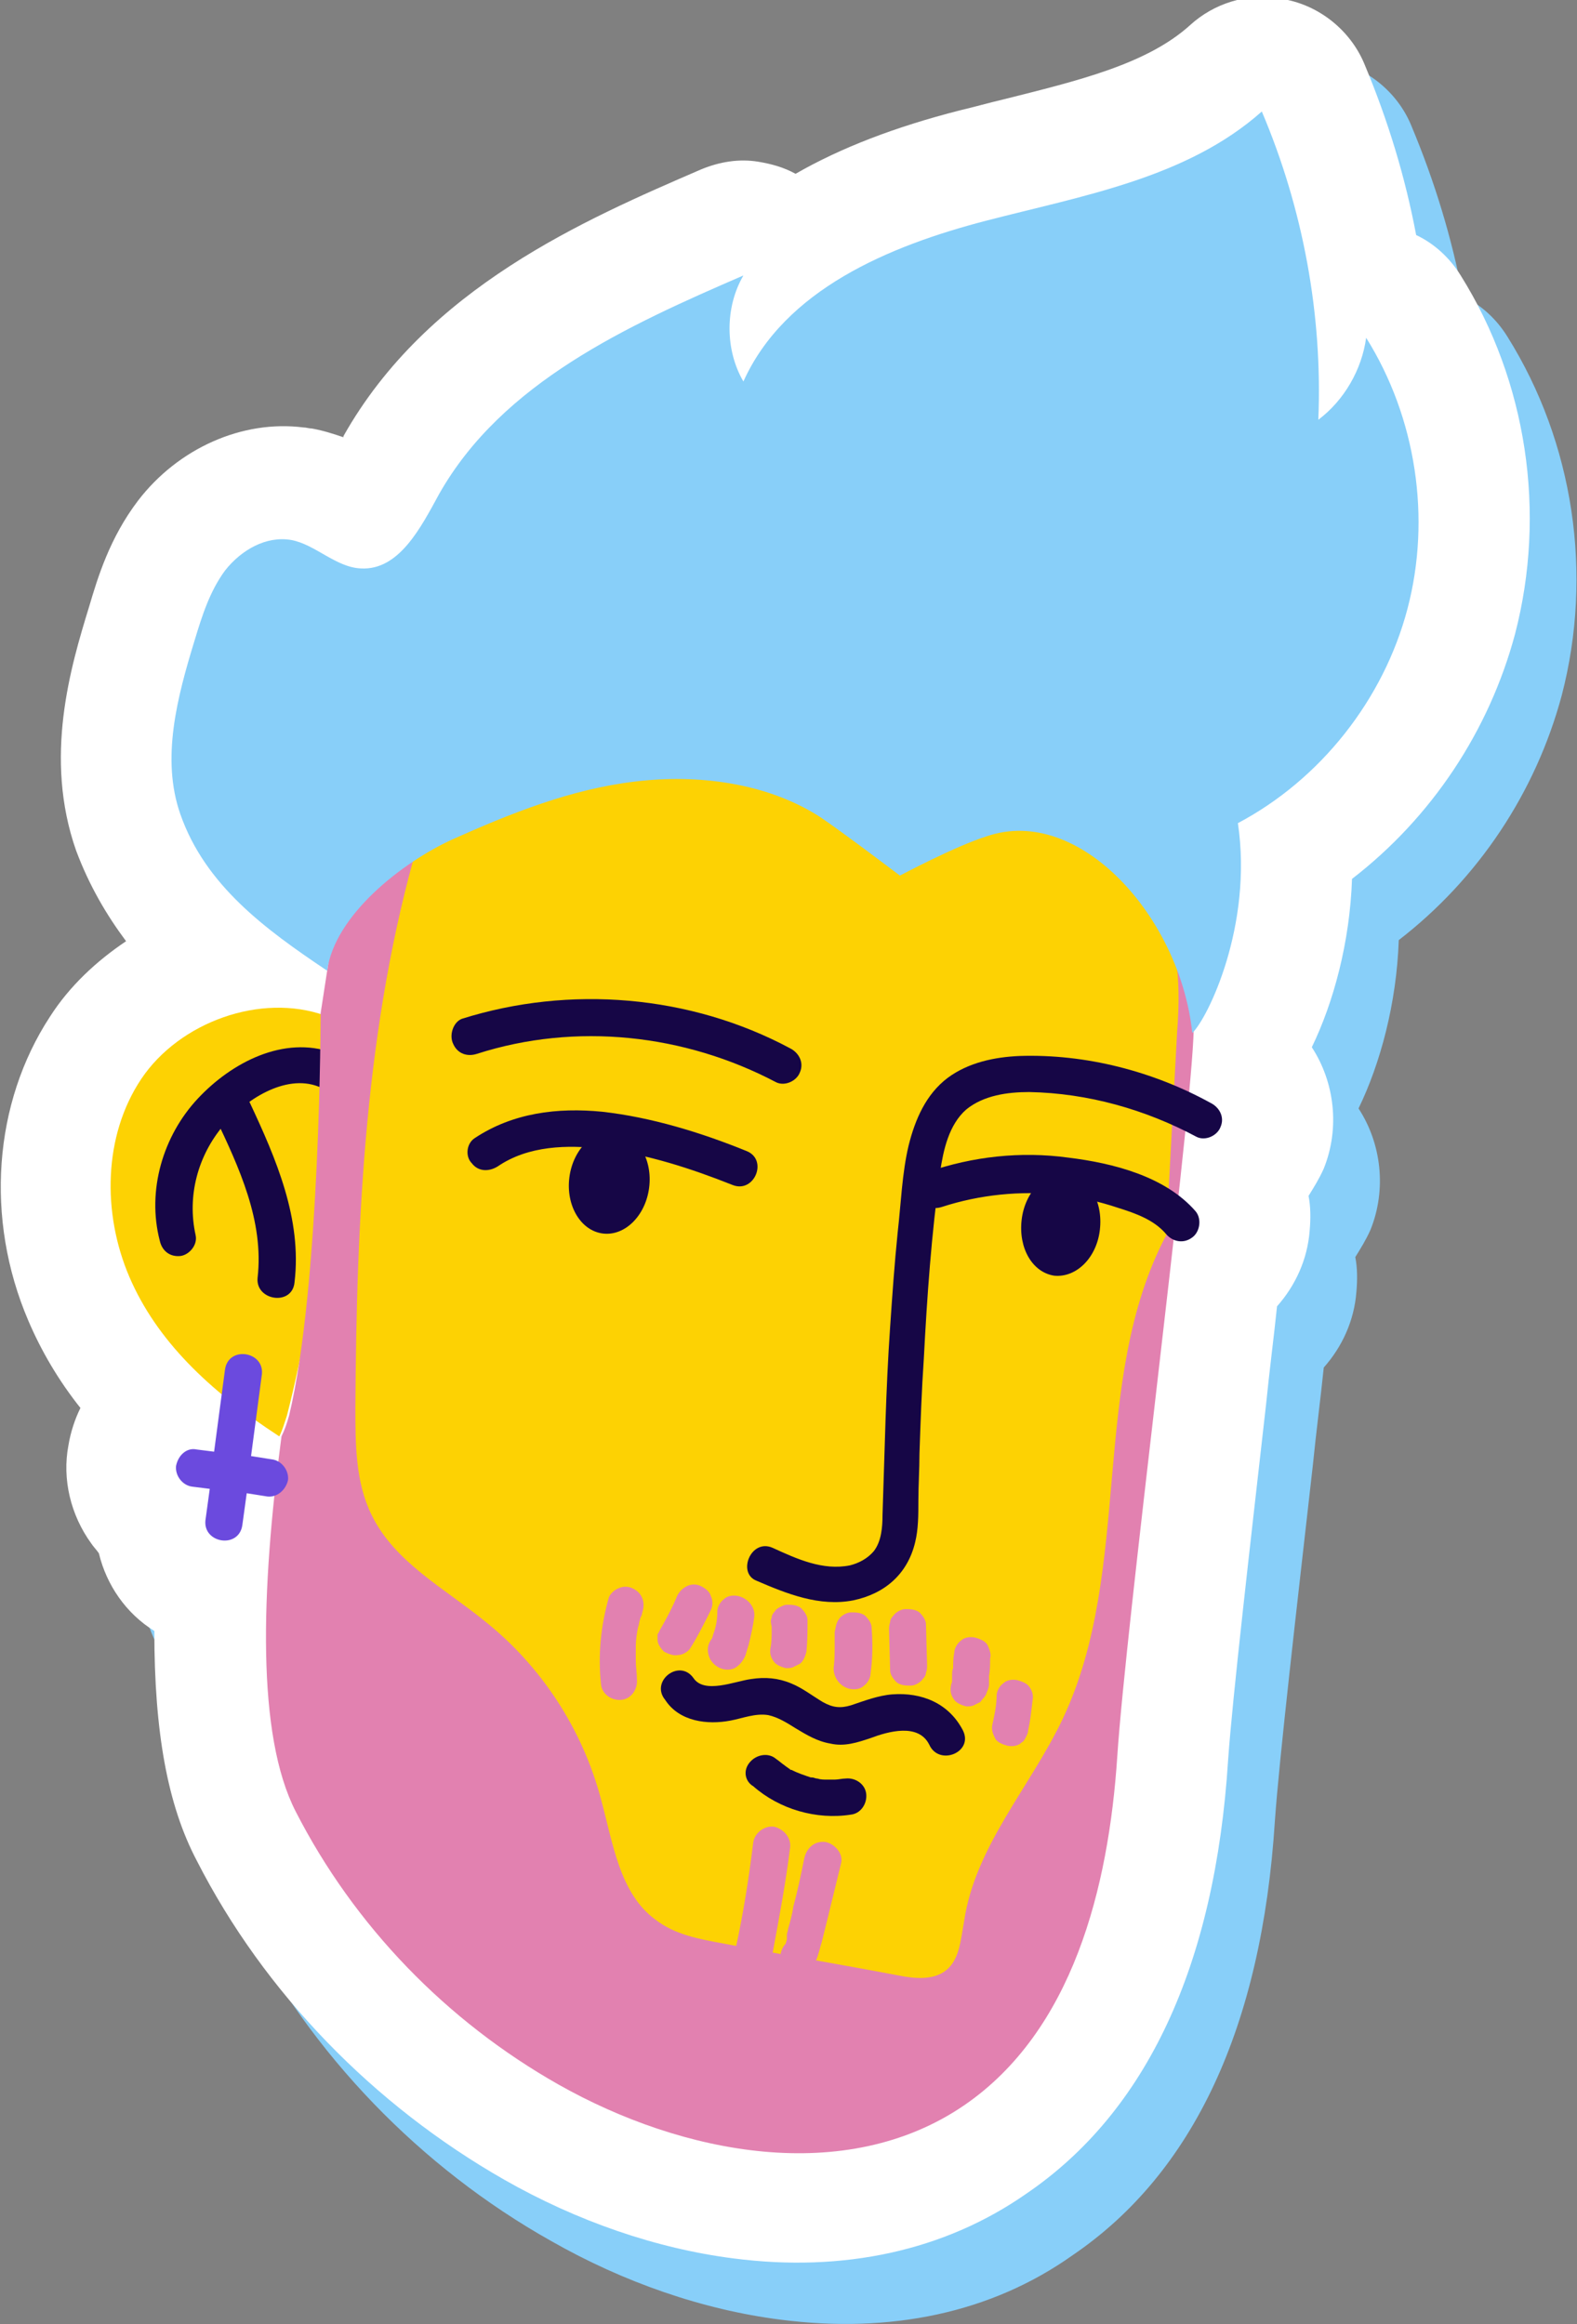 <?xml version="1.0" encoding="UTF-8"?> <svg xmlns="http://www.w3.org/2000/svg" width="112" height="165" viewBox="0 0 112 165" fill="none"><rect x="0" y="0" width="112" height="165" fill="#808080" stroke="none"/> <g clip-path="url(#clip0)"> <path d="M55.421 164.689C49.941 163.991 44.306 162.051 39.134 159.101C29.872 153.902 22.076 145.83 17.29 136.439C15.206 132.481 14.28 127.281 14.28 120.141C12.273 118.899 10.883 116.881 10.343 114.631C10.189 114.398 9.957 114.165 9.803 113.932C8.336 111.914 7.719 109.353 8.182 106.947C8.336 106.016 8.645 105.085 9.031 104.308C7.487 102.368 6.252 100.273 5.326 98.1C2.238 90.882 2.856 82.655 6.87 76.524C8.259 74.351 10.189 72.566 12.273 71.169C10.883 69.306 9.648 67.211 8.722 64.727C6.407 58.13 8.336 51.688 9.648 47.42C10.266 45.324 11.115 42.531 13.122 39.892C15.978 36.166 20.532 34.148 24.855 34.692C25.086 34.692 25.241 34.769 25.472 34.769C26.321 34.925 27.016 35.157 27.71 35.39V35.313C33.654 24.758 44.846 19.946 53.105 16.376C54.418 15.832 55.807 15.6 57.196 15.832C58.123 15.988 58.972 16.221 59.821 16.686C63.063 14.823 66.922 13.349 71.476 12.185C72.48 11.952 73.56 11.642 74.564 11.409C79.812 10.089 84.752 8.925 87.84 6.131C89.538 4.579 91.854 3.88 94.092 4.191C94.324 4.191 94.555 4.268 94.787 4.346C97.257 4.889 99.341 6.674 100.267 9.003C101.888 12.883 103.123 16.919 103.895 21.032C105.207 21.653 106.288 22.662 107.06 23.904C111.768 31.432 113.158 40.745 110.919 49.36C109.067 56.267 104.976 62.399 99.341 66.745C99.187 71.246 98.029 75.515 96.485 78.697C98.106 81.18 98.492 84.44 97.334 87.312C97.025 88.01 96.639 88.631 96.254 89.252C96.408 90.028 96.408 90.882 96.331 91.736C96.176 93.753 95.327 95.616 94.015 97.091C93.784 99.341 93.475 101.67 93.243 103.998C92.085 114.243 90.85 124.875 90.542 129.299C89.615 143.89 84.752 154.29 76.185 160.11C70.395 164.224 63.217 165.698 55.421 164.689Z" fill="#88CFF9"></path> <path d="M52.102 160.343C46.622 159.645 40.987 157.704 35.815 154.755C26.553 149.478 18.757 141.484 13.971 132.093C11.887 128.135 10.961 122.935 10.961 115.795C8.954 114.553 7.564 112.535 7.024 110.284C6.87 110.052 6.638 109.819 6.484 109.586C5.017 107.568 4.4 105.007 4.863 102.601C5.017 101.67 5.326 100.738 5.712 99.962C4.168 98.022 2.933 95.927 2.007 93.753C-1.081 86.536 -0.463 78.309 3.551 72.178C4.94 70.005 6.87 68.22 8.954 66.823C7.564 64.96 6.329 62.864 5.403 60.381C3.087 53.784 5.017 47.342 6.329 43.074C6.947 40.978 7.796 38.184 9.803 35.545C12.659 31.82 17.213 29.802 21.535 30.346C21.767 30.346 21.921 30.423 22.153 30.423C23.002 30.578 23.697 30.811 24.391 31.044V30.966C30.335 20.412 41.527 15.6 49.786 12.03C51.099 11.486 52.488 11.253 53.877 11.486C54.803 11.642 55.653 11.874 56.502 12.34C59.744 10.477 63.603 9.003 68.157 7.839C69.16 7.606 70.241 7.295 71.245 7.062C76.493 5.743 81.433 4.579 84.521 1.785C86.219 0.233 88.535 -0.466 90.773 -0.155C91.005 -0.155 91.236 -0.078 91.468 -0C93.938 0.543 96.022 2.328 96.948 4.657C98.569 8.537 99.804 12.573 100.576 16.686C101.888 17.307 102.969 18.316 103.741 19.558C108.449 27.086 109.839 36.399 107.6 45.014C105.748 51.921 101.657 58.053 96.022 62.399C95.868 66.9 94.71 71.169 93.166 74.351C94.787 76.834 95.173 80.094 94.015 82.966C93.706 83.664 93.32 84.285 92.934 84.906C93.089 85.682 93.089 86.536 93.012 87.389C92.857 89.407 92.008 91.27 90.696 92.745C90.464 94.995 90.156 97.323 89.924 99.652C88.766 109.896 87.531 120.529 87.222 124.953C86.296 139.544 81.433 149.943 72.866 155.764C67.076 159.8 59.898 161.352 52.102 160.343Z" fill="white"></path> <path d="M9.185 90.649C7.256 86.147 7.333 80.637 10.034 76.601C12.736 72.566 18.525 70.47 23.079 72.1C23.465 81.646 22.77 91.192 20.378 100.505C20.223 100.971 20.069 101.514 19.837 101.98C14.82 98.721 11.115 95.15 9.185 90.649Z" fill="#FDD203"></path> <path d="M14.048 77.998C16.441 75.437 20.146 73.497 23.619 74.739C25.163 75.359 24.16 77.766 22.616 77.145C20.223 76.213 17.367 78.153 15.901 79.861C14.048 82.034 13.276 84.906 13.894 87.7C14.048 88.398 13.431 89.097 12.813 89.174C12.041 89.252 11.501 88.786 11.347 88.088C10.42 84.518 11.578 80.637 14.048 77.998Z" fill="#160646"></path> <path d="M17.753 78.309C19.606 82.267 21.458 86.535 20.918 91.037C20.764 92.744 18.139 92.356 18.294 90.726C18.757 86.691 16.981 82.888 15.283 79.318C14.589 77.843 17.059 76.834 17.753 78.309Z" fill="#160646"></path> <path d="M22.77 71.945L25.163 56.423C26.244 49.826 31.879 44.859 38.594 44.936C40.215 44.936 41.759 45.092 43.303 45.325C48.629 46.101 53.8 47.653 59.126 48.429C65.224 49.283 71.862 49.283 76.957 52.853C83.286 57.276 85.138 65.969 84.753 73.73C84.367 81.491 79.967 115.329 79.349 124.72C78.732 134.033 76.185 144.2 68.466 149.478C60.052 155.221 48.474 152.97 39.675 148.003C31.724 143.502 25.163 136.75 20.995 128.601C18.216 123.168 18.525 113.001 19.992 101.98C20.223 101.515 20.378 101.049 20.532 100.506C22.77 91.192 22.77 71.945 22.77 71.945Z" fill="#E281B0"></path> <path d="M83.595 73.342C84.289 64.727 81.511 63.563 78.5 59.682C76.03 56.423 72.557 54.017 68.852 52.387C61.751 49.282 53.877 48.895 46.158 48.506C42.453 48.351 38.362 48.274 35.275 50.369C32.187 52.465 30.798 56.19 29.717 59.76C25.935 72.721 25.318 86.458 25.241 99.962C25.241 102.523 25.241 105.24 26.398 107.568C28.019 110.905 31.57 112.768 34.426 115.096C38.44 118.278 41.373 122.78 42.685 127.747C43.534 130.851 43.997 134.421 46.544 136.284C47.934 137.37 49.709 137.681 51.407 137.991C55.498 138.767 59.666 139.466 63.757 140.242C64.915 140.475 66.305 140.63 67.231 139.854C68.157 139.078 68.234 137.681 68.466 136.439C69.238 131.084 73.174 126.893 75.49 122.004C80.507 111.371 77.343 98.1 82.823 87.7" fill="#FDD203"></path> <path d="M87.917 58.441C93.784 55.336 98.26 49.67 99.959 43.229C101.657 36.787 100.576 29.647 97.025 23.981C96.717 26.232 95.482 28.405 93.629 29.802C93.938 22.352 92.549 14.823 89.615 7.916C84.289 12.65 76.879 13.892 70.01 15.677C63.14 17.462 55.73 20.567 52.797 27.086C51.484 24.835 51.484 21.808 52.797 19.558C44.538 23.128 35.661 27.163 31.184 35.08C29.872 37.486 28.328 40.512 25.627 40.357C23.851 40.28 22.384 38.65 20.686 38.339C18.911 38.029 17.136 39.038 15.978 40.512C14.897 41.987 14.357 43.694 13.817 45.48C12.582 49.515 11.424 53.861 12.813 57.82C14.588 62.864 18.834 65.969 23.234 68.918C23.774 64.96 28.56 61.234 32.11 59.605C36.278 57.742 40.524 56.035 45.078 55.491C49.555 54.948 54.418 55.569 58.2 57.975C59.821 59.061 63.912 62.166 63.912 62.166C63.912 62.166 67.848 60.07 70.087 59.372C76.648 57.121 83.826 65.115 84.675 73.342C85.756 72.333 88.998 65.736 87.917 58.441Z" fill="#88CFF9"></path> <path d="M32.805 72.332C40.447 69.927 49.014 70.625 56.116 74.428C56.733 74.739 57.119 75.437 56.81 76.135C56.579 76.756 55.73 77.144 55.112 76.834C48.629 73.419 40.91 72.565 33.886 74.816C33.191 75.049 32.496 74.816 32.188 74.118C31.879 73.497 32.188 72.565 32.805 72.332Z" fill="#160646"></path> <path d="M49.246 119.132C50.018 120.296 52.179 119.365 53.337 119.21C54.34 119.054 55.267 119.132 56.193 119.52C56.965 119.83 57.66 120.374 58.431 120.839C59.126 121.227 59.666 121.305 60.438 121.072C61.365 120.762 62.368 120.374 63.371 120.296C65.456 120.141 67.385 120.917 68.389 122.857C69.161 124.409 66.691 125.418 65.996 123.866C65.224 122.314 63.063 122.935 61.828 123.401C60.901 123.711 59.975 124.021 58.972 123.789C58.045 123.633 57.274 123.168 56.502 122.702C55.884 122.314 55.267 121.926 54.572 121.771C53.646 121.616 52.719 122.004 51.87 122.159C50.249 122.469 48.243 122.236 47.239 120.684C46.158 119.365 48.243 117.735 49.246 119.132Z" fill="#160646"></path> <path d="M53.26 125.108C53.723 124.564 54.572 124.409 55.112 124.875C55.344 125.03 55.498 125.185 55.73 125.341C55.807 125.418 55.962 125.496 56.039 125.573C56.039 125.573 56.116 125.573 56.116 125.651C56.116 125.651 56.116 125.651 56.193 125.651C56.656 125.884 57.119 126.039 57.583 126.194H57.66C57.814 126.194 57.891 126.272 58.046 126.272C58.277 126.349 58.509 126.349 58.74 126.349C58.895 126.349 58.972 126.349 59.126 126.349C59.203 126.349 59.203 126.349 59.281 126.349C59.512 126.349 59.821 126.272 60.053 126.272C60.747 126.194 61.442 126.66 61.519 127.358C61.596 128.057 61.133 128.755 60.438 128.833C57.968 129.221 55.344 128.445 53.492 126.815C52.951 126.505 52.72 125.729 53.26 125.108Z" fill="#160646"></path> <path d="M33.731 80.793C36.433 79.007 39.597 78.619 42.762 78.93C46.236 79.318 49.786 80.404 53.028 81.724C54.572 82.345 53.569 84.751 52.025 84.13C49.092 82.966 46.004 81.957 42.839 81.569C40.292 81.258 37.513 81.336 35.352 82.81C34.735 83.198 33.963 83.198 33.5 82.578C33.036 82.112 33.114 81.181 33.731 80.793Z" fill="#160646"></path> <path d="M54.881 109.896C56.579 110.672 58.431 111.526 60.361 111.138C60.979 110.983 61.596 110.672 62.059 110.129C62.599 109.431 62.677 108.422 62.677 107.568C62.831 103.144 62.908 98.643 63.217 94.219C63.371 91.968 63.526 89.718 63.757 87.467C63.989 85.449 64.066 83.276 64.529 81.336C64.992 79.473 65.764 77.688 67.308 76.524C68.775 75.437 70.627 75.049 72.402 74.972C77.111 74.816 81.897 76.058 85.987 78.309C86.605 78.619 86.991 79.318 86.682 80.016C86.451 80.637 85.602 81.025 84.984 80.715C81.356 78.774 77.265 77.61 73.097 77.533C71.553 77.533 69.855 77.766 68.62 78.774C67.385 79.861 66.999 81.646 66.768 83.198C66.15 87.622 65.841 92.046 65.61 96.47C65.456 98.72 65.378 100.971 65.301 103.222C65.301 104.308 65.224 105.472 65.224 106.559C65.224 107.568 65.224 108.577 64.992 109.508C64.452 111.759 62.831 113.156 60.593 113.622C58.2 114.087 55.884 113.156 53.723 112.225C52.334 111.681 53.337 109.198 54.881 109.896Z" fill="#160646"></path> <path d="M65.919 83.198C69.083 82.112 72.48 81.724 75.876 82.189C79.041 82.577 82.746 83.509 84.907 85.992C85.37 86.536 85.216 87.467 84.675 87.855C84.058 88.321 83.286 88.165 82.823 87.622C81.974 86.613 80.662 86.147 79.427 85.76C78.037 85.294 76.648 84.983 75.258 84.828C72.48 84.518 69.546 84.828 66.922 85.682C66.227 85.915 65.533 85.682 65.224 84.983C64.915 84.285 65.224 83.431 65.919 83.198Z" fill="#160646"></path> <path d="M78.114 87.311C78.346 85.294 77.343 83.586 75.799 83.353C74.255 83.121 72.788 84.595 72.557 86.613C72.325 88.631 73.329 90.338 74.873 90.571C76.416 90.726 77.883 89.329 78.114 87.311Z" fill="#160646"></path> <path d="M46.102 84.328C46.36 82.33 45.302 80.545 43.737 80.34C42.173 80.136 40.696 81.59 40.438 83.588C40.179 85.585 41.238 87.371 42.802 87.575C44.366 87.78 45.844 86.326 46.102 84.328Z" fill="#160646"></path> <path d="M54.804 114.863C54.804 114.708 54.881 114.553 55.035 114.398C55.112 114.243 55.267 114.165 55.421 114.087C55.575 114.01 55.73 113.932 55.884 113.932C56.193 113.932 56.579 113.932 56.888 114.165C57.119 114.398 57.351 114.708 57.351 115.019C57.351 115.795 57.351 116.493 57.274 117.269C57.197 117.58 57.042 117.968 56.81 118.123C56.656 118.201 56.502 118.278 56.347 118.356C56.193 118.434 56.039 118.434 55.807 118.434C55.498 118.356 55.112 118.201 54.958 117.968C54.727 117.657 54.649 117.347 54.727 116.959C54.804 116.571 54.804 116.105 54.804 115.717C54.804 115.64 54.804 115.562 54.804 115.484C54.727 115.174 54.727 115.019 54.804 114.863Z" fill="#E281B0"></path> <path d="M50.558 116.338C50.558 116.26 50.558 116.26 50.558 116.338C50.636 116.182 50.636 116.027 50.713 115.872C50.867 115.406 50.944 114.941 50.944 114.397C50.944 114.087 51.176 113.699 51.407 113.544C51.639 113.311 52.025 113.233 52.411 113.311C53.105 113.466 53.646 114.087 53.569 114.785C53.492 115.406 53.337 116.105 53.183 116.726C53.105 116.959 53.028 117.269 52.951 117.502C52.797 117.89 52.565 118.2 52.179 118.433C51.485 118.744 50.713 118.356 50.404 117.735C50.172 117.191 50.25 116.726 50.558 116.338Z" fill="#E281B0"></path> <path d="M47.008 115.484C47.393 114.786 47.779 114.087 48.088 113.311C48.242 113.001 48.474 112.768 48.783 112.613C49.092 112.457 49.477 112.457 49.786 112.613C50.095 112.768 50.404 113.001 50.481 113.311C50.635 113.621 50.635 114.009 50.481 114.32C50.018 115.251 49.555 116.183 49.014 117.036C48.86 117.269 48.474 117.502 48.165 117.502C47.857 117.58 47.471 117.424 47.162 117.269C46.93 117.036 46.699 116.726 46.699 116.415C46.699 116.26 46.699 116.183 46.699 116.027C46.776 115.95 46.853 115.717 47.008 115.484Z" fill="#E281B0"></path> <path d="M43.225 113.466C43.303 113.156 43.689 112.845 43.92 112.768C44.229 112.613 44.615 112.613 44.924 112.768C45.618 113.078 45.85 113.777 45.618 114.475C45.618 114.475 45.541 114.863 45.541 114.708C45.541 114.786 45.464 114.863 45.464 114.941C45.387 115.174 45.387 115.329 45.309 115.562C45.232 115.95 45.155 116.415 45.155 116.881C45.155 117.114 45.155 117.269 45.155 117.502C45.155 117.502 45.155 117.657 45.155 117.735C45.155 117.812 45.155 117.89 45.155 117.89C45.155 118.356 45.232 118.744 45.232 119.209C45.309 119.908 44.846 120.606 44.152 120.684C43.457 120.762 42.762 120.296 42.685 119.598C42.454 117.424 42.685 115.407 43.225 113.466Z" fill="#E281B0"></path> <path d="M59.589 114.941C59.743 114.708 60.129 114.475 60.438 114.475C60.747 114.475 61.133 114.475 61.442 114.708C61.673 114.941 61.905 115.251 61.905 115.562C61.982 116.648 61.982 117.735 61.828 118.821C61.828 119.132 61.596 119.52 61.364 119.675C61.133 119.908 60.747 119.985 60.361 119.908C59.666 119.753 59.203 119.132 59.203 118.433C59.28 117.89 59.28 117.269 59.28 116.726C59.28 116.415 59.28 116.183 59.28 115.872C59.358 115.562 59.358 115.251 59.589 114.941Z" fill="#E281B0"></path> <path d="M63.217 115.174C63.217 115.019 63.294 114.864 63.449 114.708C63.603 114.476 63.989 114.243 64.298 114.243C64.606 114.243 64.992 114.243 65.301 114.476C65.533 114.708 65.764 115.019 65.764 115.329L65.841 118.201C65.841 118.356 65.841 118.589 65.764 118.744C65.764 118.899 65.687 119.055 65.533 119.21C65.378 119.443 64.992 119.675 64.684 119.675C64.375 119.675 63.989 119.675 63.68 119.443C63.449 119.21 63.217 118.899 63.217 118.589L63.14 115.717C63.14 115.562 63.14 115.407 63.217 115.174Z" fill="#E281B0"></path> <path d="M67.694 118.434C67.694 118.046 67.694 117.735 67.771 117.347C67.771 117.037 68.003 116.649 68.234 116.493C68.466 116.261 68.852 116.183 69.238 116.261C69.547 116.338 69.933 116.493 70.087 116.726C70.164 116.804 70.164 116.881 70.241 117.037C70.319 117.269 70.396 117.502 70.319 117.735C70.319 118.123 70.319 118.589 70.241 118.977C70.241 119.21 70.241 119.365 70.241 119.598C70.241 119.753 70.164 119.986 70.087 120.141C70.01 120.452 69.778 120.607 69.624 120.84C69.469 120.917 69.315 120.995 69.161 121.072C69.006 121.15 68.852 121.15 68.62 121.15C68.312 121.072 67.926 120.917 67.771 120.684C67.54 120.374 67.463 120.063 67.54 119.675C67.54 119.598 67.617 119.443 67.617 119.365C67.617 119.365 67.617 119.365 67.617 119.287C67.617 119.21 67.617 119.132 67.617 119.055C67.617 118.744 67.617 118.589 67.694 118.434Z" fill="#E281B0"></path> <path d="M70.781 120.373C70.781 120.063 71.013 119.675 71.245 119.52C71.476 119.287 71.862 119.209 72.248 119.287C72.557 119.365 72.943 119.52 73.097 119.753C73.329 120.063 73.406 120.373 73.329 120.762C73.251 121.46 73.174 122.159 73.02 122.857C73.02 123.012 72.943 123.167 72.865 123.323C72.788 123.478 72.711 123.633 72.557 123.711C72.325 123.944 71.939 124.021 71.553 123.944C71.245 123.866 70.859 123.711 70.704 123.478C70.55 123.167 70.395 122.857 70.473 122.469C70.627 121.77 70.781 121.072 70.781 120.373Z" fill="#E281B0"></path> <path d="M55.807 137.991C55.807 137.914 55.884 137.758 55.884 137.681C55.884 137.603 55.884 137.603 55.884 137.526C55.884 137.526 55.884 137.448 55.884 137.37C55.884 137.215 55.962 137.138 55.962 136.982C56.116 136.439 56.27 135.896 56.347 135.353C56.656 134.188 56.888 133.102 57.119 131.938C57.274 131.239 57.814 130.696 58.586 130.774C59.203 130.851 59.898 131.55 59.744 132.248C59.435 133.49 59.126 134.809 58.817 136.051C58.663 136.672 58.509 137.293 58.354 137.914C58.123 138.612 58.045 139.466 57.351 139.932C56.81 140.32 55.962 140.32 55.498 139.699C55.344 139.233 55.344 138.457 55.807 137.991Z" fill="#E281B0"></path> <path d="M53.491 130.851C53.569 130.153 54.263 129.609 54.958 129.687C55.653 129.842 56.193 130.463 56.116 131.162C55.807 133.645 55.344 136.129 54.881 138.612C54.726 139.311 54.186 139.854 53.414 139.776C52.797 139.699 52.102 139 52.256 138.302C52.797 135.818 53.183 133.335 53.491 130.851Z" fill="#E281B0"></path> <path d="M13.971 102.911L15.206 103.066L15.978 97.246C16.209 95.538 18.757 95.926 18.602 97.556L17.83 103.377L19.297 103.61C19.992 103.687 20.532 104.386 20.455 105.084C20.3 105.783 19.683 106.326 18.988 106.248L17.522 106.016L17.213 108.266C16.981 109.974 14.434 109.586 14.588 107.956L14.897 105.705L13.662 105.55C12.968 105.472 12.427 104.774 12.504 104.075C12.659 103.299 13.276 102.756 13.971 102.911Z" fill="#6B4ADE"></path> </g> <defs> <clipPath id="clip0"> <rect width="112" height="165" fill="white"></rect> </clipPath> </defs> </svg> 